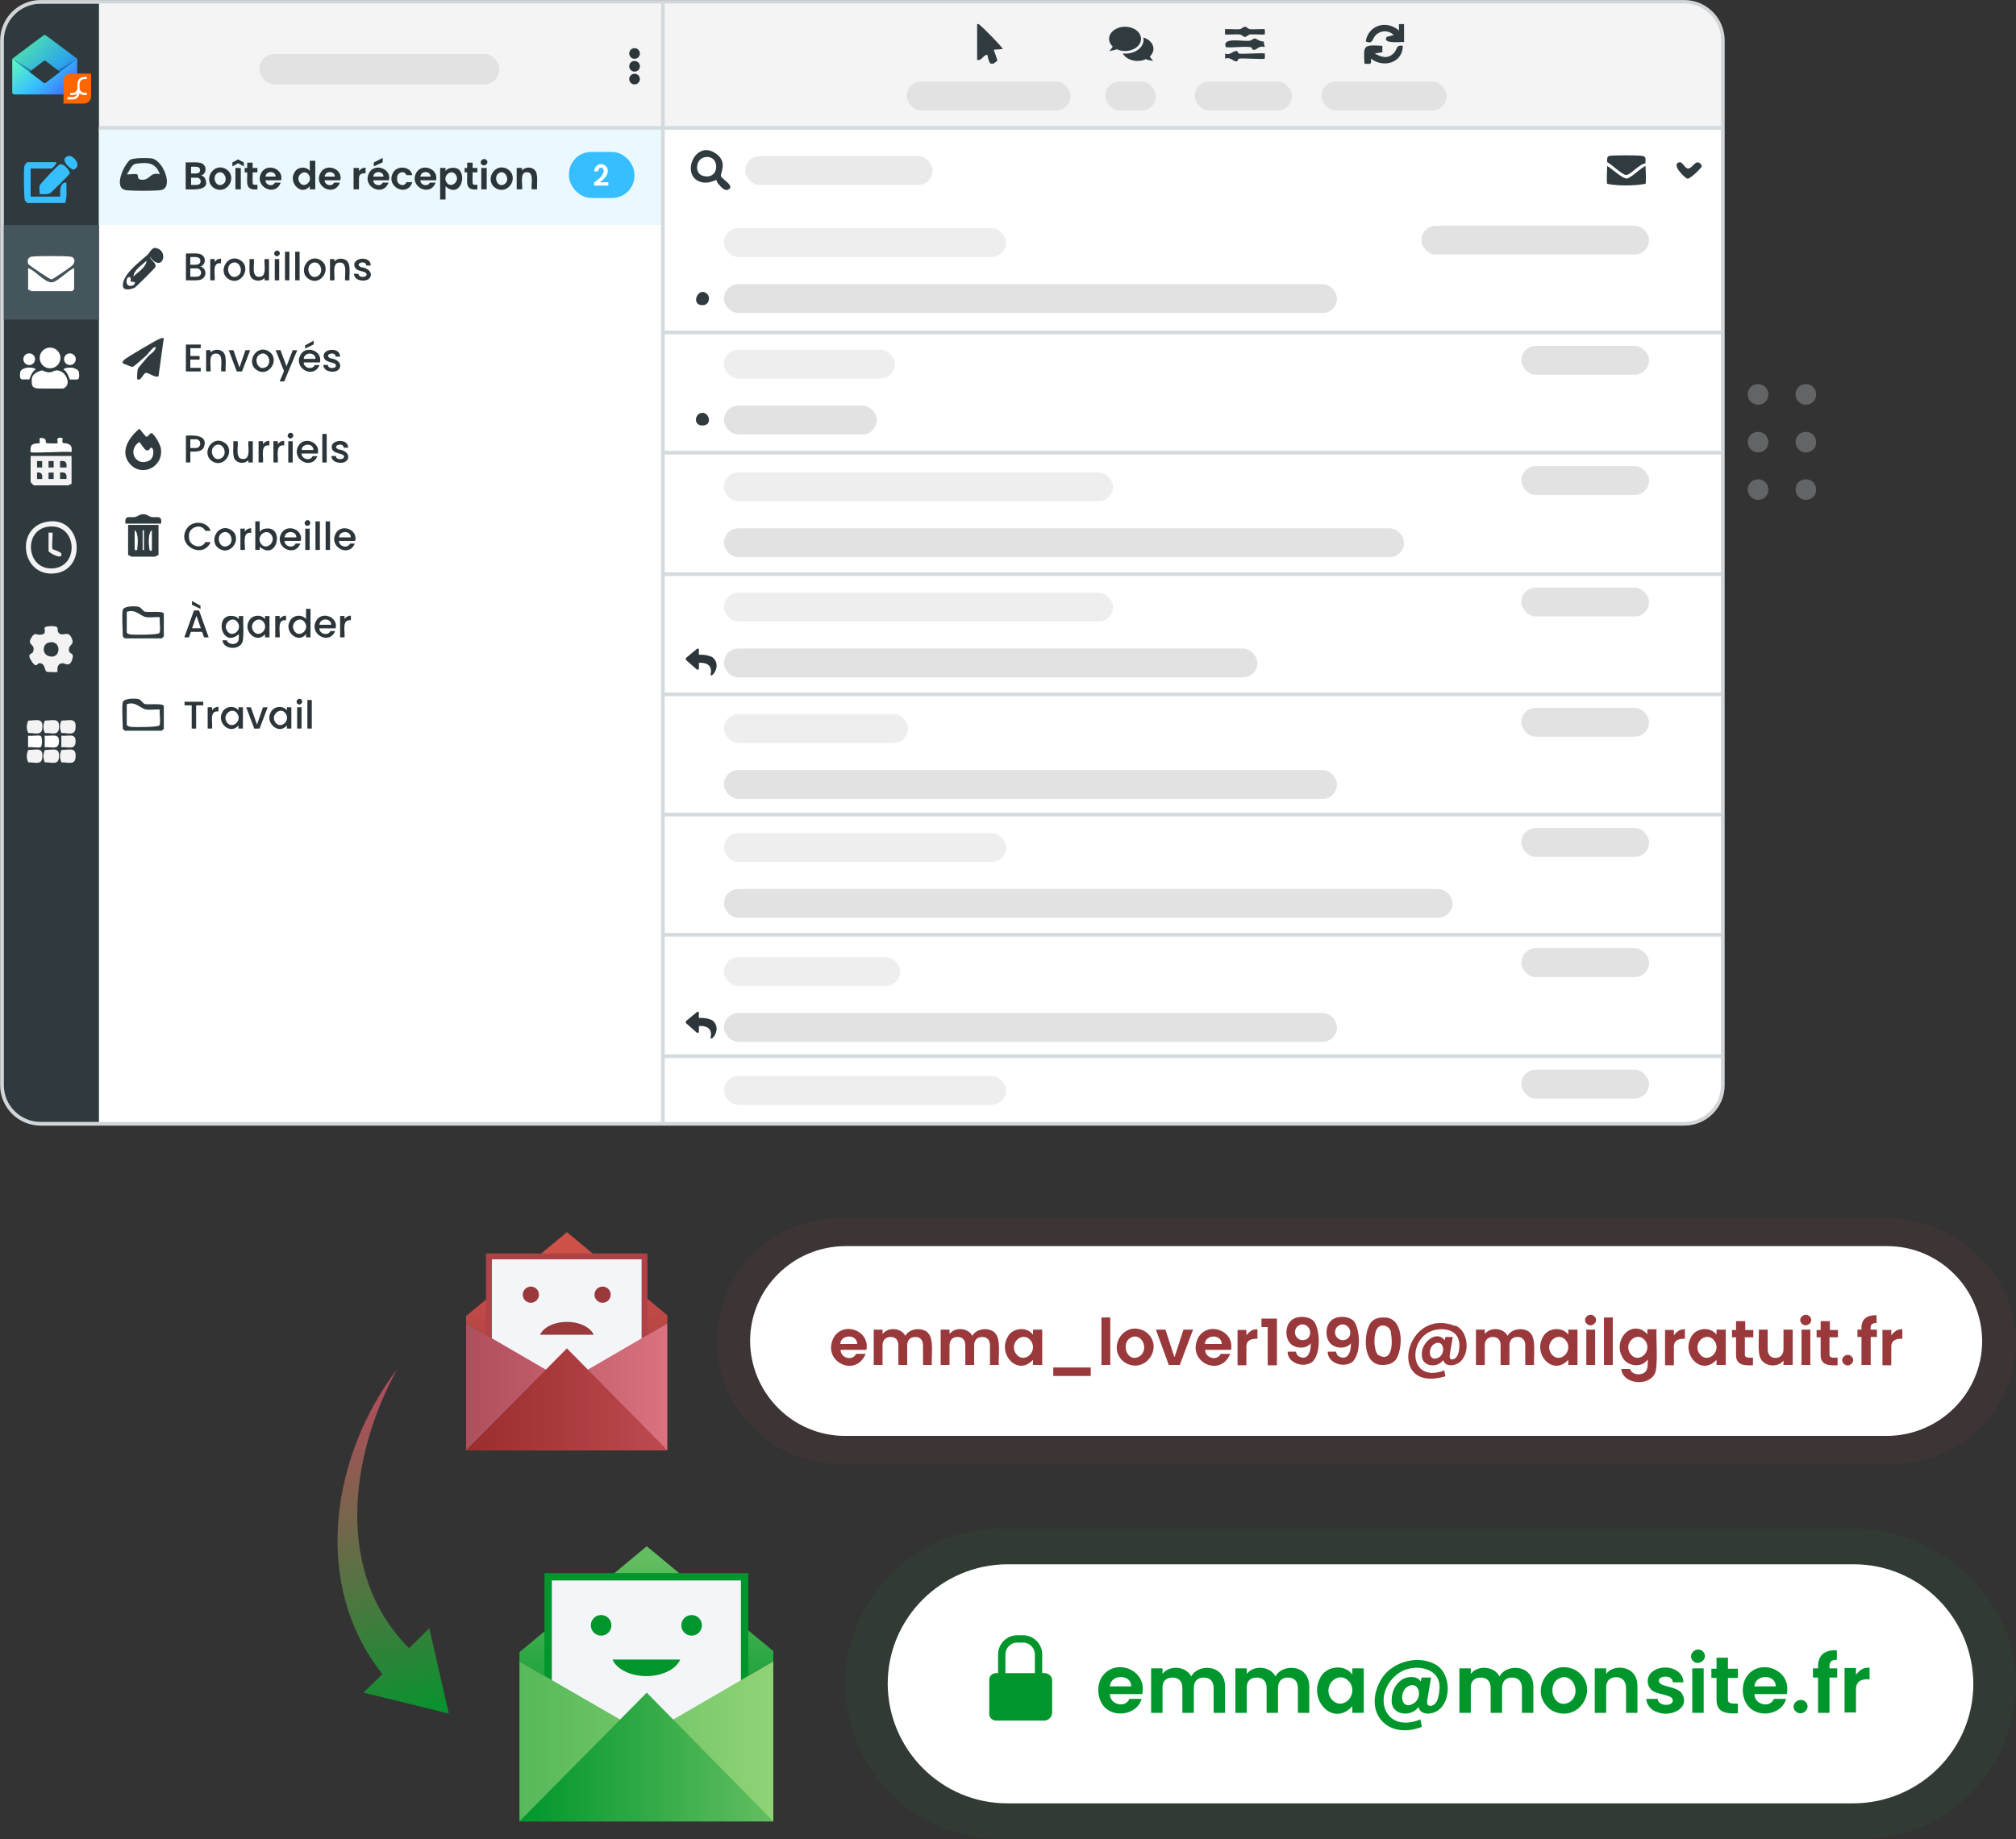 <?xml version="1.0" encoding="UTF-8"?>
<svg xmlns="http://www.w3.org/2000/svg" xmlns:xlink="http://www.w3.org/1999/xlink" id="Calque_1" width="548" height="500" version="1.1" viewBox="0 0 548 500">
  <rect x="0" y="0" width="548" height="500" fill="#333333" stroke="none"/>
  <defs>
    <style>
      .st0 {
        fill: #25823d;
      }

      .st0, .st1 {
        opacity: .1;
      }

      .st0, .st1, .st2, .st3, .st4 {
        isolation: isolate;
      }

      .st5 {
        fill: #9a393c;
      }

      .st1 {
        fill: #9b4646;
      }

      .st6 {
        fill: #e3e2e3;
      }

      .st7 {
        opacity: .8;
      }

      .st7, .st8 {
        fill: #eaeaea;
      }

      .st9 {
        fill: #d3d6d9;
      }

      .st10 {
        fill: url(#Dégradé_sans_nom_9);
      }

      .st11 {
        fill: url(#Dégradé_sans_nom_6);
      }

      .st12 {
        fill: url(#Dégradé_sans_nom_4);
      }

      .st13 {
        fill: url(#Dégradé_sans_nom_5);
      }

      .st14 {
        fill: url(#Dégradé_sans_nom_2);
      }

      .st15 {
        fill: url(#Dégradé_sans_nom_3);
      }

      .st16 {
        fill: #e2e2e2;
      }

      .st17 {
        fill: #f4f4f4;
      }

      .st18 {
        fill: #00962c;
      }

      .st19 {
        fill: #fff;
      }

      .st20 {
        fill: #f60;
      }

      .st21 {
        stroke: #af4147;
        stroke-width: 1.6px;
      }

      .st21, .st22 {
        fill: #f4f5f8;
      }

      .st21, .st22, .st23, .st24 {
        stroke-miterlimit: 10;
      }

      .st25 {
        fill: url(#Dégradé_sans_nom);
      }

      .st26 {
        fill: #2c363a;
      }

      .st27 {
        fill: #ebf9ff;
      }

      .st28 {
        fill: #37beff;
      }

      .st22, .st24 {
        stroke: #00962c;
        stroke-width: 2px;
      }

      .st29 {
        opacity: .3;
      }

      .st30 {
        fill: #fefefe;
      }

      .st31 {
        fill: #303b40;
      }

      .st32 {
        fill: url(#Dégradé_sans_nom_12);
      }

      .st33 {
        fill: #45555c;
      }

      .st34 {
        fill: #f3f3f3;
      }

      .st3 {
        opacity: .6;
      }

      .st3, .st4 {
        fill: #005493;
      }

      .st4 {
        opacity: .2;
      }

      .st23 {
        stroke: #d4dbde;
      }

      .st23, .st24 {
        fill: none;
      }

      .st35 {
        fill: #2f3a3f;
      }
    </style>
    <linearGradient id="Dégradé_sans_nom_9" data-name="Dégradé sans nom 9" x1="6.16" y1="1733.87" x2="18.61" y2="1746.72" gradientTransform="translate(0 -1719.4)" gradientUnits="userSpaceOnUse">
      <stop offset="0" stop-color="#59f7c4"></stop>
      <stop offset=".5" stop-color="#37beff"></stop>
      <stop offset="1" stop-color="#4758fd"></stop>
    </linearGradient>
    <linearGradient id="Dégradé_sans_nom" data-name="Dégradé sans nom" x1="175.7" y1="-1028.7" x2="175.7" y2="-979.4" gradientTransform="translate(0 -556) scale(1 -1)" gradientUnits="userSpaceOnUse">
      <stop offset="0" stop-color="#00962c"></stop>
      <stop offset="1" stop-color="#63be61"></stop>
    </linearGradient>
    <linearGradient id="Dégradé_sans_nom_2" data-name="Dégradé sans nom 2" x1="141.2" y1="-1029.45" x2="210.2" y2="-1029.45" gradientTransform="translate(0 -556) scale(1 -1)" gradientUnits="userSpaceOnUse">
      <stop offset="0" stop-color="#56b95a"></stop>
      <stop offset="1" stop-color="#90d377"></stop>
    </linearGradient>
    <linearGradient id="Dégradé_sans_nom_3" data-name="Dégradé sans nom 3" x1="141.2" y1="-1033.7" x2="210.2" y2="-1033.7" gradientTransform="translate(0 -556) scale(1 -1)" gradientUnits="userSpaceOnUse">
      <stop offset="0" stop-color="#00962c"></stop>
      <stop offset="1" stop-color="#63be61"></stop>
    </linearGradient>
    <linearGradient id="Dégradé_sans_nom_4" data-name="Dégradé sans nom 4" x1="154.05" y1="-932.4" x2="154.05" y2="-893.4" gradientTransform="translate(0 -556) scale(1 -1)" gradientUnits="userSpaceOnUse">
      <stop offset="0" stop-color="#ac3f44"></stop>
      <stop offset="1" stop-color="#cf5247"></stop>
    </linearGradient>
    <linearGradient id="Dégradé_sans_nom_5" data-name="Dégradé sans nom 5" x1="126.7" y1="-933.05" x2="181.4" y2="-933.05" gradientTransform="translate(0 -556) scale(1 -1)" gradientUnits="userSpaceOnUse">
      <stop offset="0" stop-color="#b04e5b"></stop>
      <stop offset="1" stop-color="#da727f"></stop>
    </linearGradient>
    <linearGradient id="Dégradé_sans_nom_6" data-name="Dégradé sans nom 6" x1="126.7" y1="-936.45" x2="181.4" y2="-936.45" gradientTransform="translate(0 -556) scale(1 -1)" gradientUnits="userSpaceOnUse">
      <stop offset="0" stop-color="#992d2d"></stop>
      <stop offset="1" stop-color="#bd4a4f"></stop>
    </linearGradient>
    <linearGradient id="Dégradé_sans_nom_12" data-name="Dégradé sans nom 12" x1="93.61" y1="382.2" x2="118.89" y2="469.99" gradientUnits="userSpaceOnUse">
      <stop offset="0" stop-color="#b04e5b"></stop>
      <stop offset="1" stop-color="#00962c"></stop>
    </linearGradient>
  </defs>
  <g>
    <g>
      <rect class="st19" x=".54" y=".51" width="467.77" height="305.03" rx="10.5" ry="10.5"></rect>
      <path class="st9" d="M457.8,1.01c5.52,0,10,4.48,10,10v284.03c0,5.52-4.48,10-10,10H11.04c-5.52,0-10-4.48-10-10V11.01C1.04,5.49,5.51,1.01,11.04,1.01h446.77M457.8.01H11.04C4.97.01.04,4.95.04,11.01v284.03c0,6.07,4.93,11,11,11h446.77c6.07,0,11-4.93,11-11V11.01c0-6.07-4.93-11-11-11h0Z"></path>
    </g>
    <path class="st17" d="M11.04,1.01h446.77c5.52,0,10,4.48,10,10v23.75H1.04V11.01C1.04,5.5,5.52,1.01,11.04,1.01Z"></path>
    <path class="st35" d="M11.04,1.01h15.86v304.03h-15.86c-5.52,0-10-4.48-10-10V11.01C1.04,5.5,5.52,1.01,11.04,1.01Z"></path>
    <rect class="st33" x="1.04" y="61.16" width="25.86" height="25.73"></rect>
    <rect class="st27" x="26.89" y="34.92" width="153.16" height="26.25"></rect>
    <g>
      <path class="st10" d="M20.76,15.82l-8.29-6.19c-.19-.14-.45-.14-.64,0L3.55,15.81c-.14.11-.22.26-.22.44v8.88c0,.3.25.54.54.54h16.59c.3,0,.54-.25.54-.54v-8.88c0-.17-.08-.34-.22-.44l-.03.02Z"></path>
      <path class="st4" d="M20.76,15.82l-8.29-6.17c-.19-.14-.45-.14-.65,0L3.54,15.82c-.06.05-.12.12-.16.2l8.5,4.97c.17.09.37.09.54,0l8.5-4.97c-.03-.08-.09-.14-.16-.2h-.02Z"></path>
      <path class="st3" d="M11.87,21L3.31,15.99l8.52,6.45c.19.14.45.14.65,0l8.52-6.45-8.57,5.01c-.17.09-.37.09-.54,0h-.02Z"></path>
      <path class="st35" d="M11.81,16.63l-3.82,2.91,3.82,2.91c.2.16.48.16.68,0l3.82-2.91-3.82-2.91c-.2-.16-.48-.16-.68,0Z"></path>
      <path class="st20" d="M19.24,20c-1.09,0-1.97.89-1.97,1.97v6.19h5.53c1.09,0,1.97-.89,1.97-1.97v-6.19s-5.53,0-5.53,0Z"></path>
      <path class="st19" d="M21.63,22.85s.05-1.34,1.32-1.34h.64v-.59h-.64c-1.91,0-1.91,1.91-1.91,1.91v1.09s-.05,1.34-1.32,1.34h-.64v.59h.64c.54,0,.95-.16,1.23-.39-.11.37-.39.93-1.23.93h-1.37v.64h1.37c1.52,0,1.83-1.21,1.9-1.71.54.53,1.34.53,1.34.53h.64v-.64h-.64s-1.32,0-1.32-1.27v-1.09h0Z"></path>
    </g>
    <line class="st23" x1="26.89" y1="34.76" x2="467.8" y2="34.76"></line>
    <line class="st23" x1="180.19" y1=".68" x2="180.19" y2="305.69"></line>
    <path class="st31" d="M194.76,48.95c-.15-.11-1.86.94-3.62.67-6.63-1.03-2.38-12.2,3.6-7.77,3.17,2.35.92,5.35,1.24,6.07.39.88,3.95,2.7,1.91,3.65-.99.46-2.13-.98-2.78-1.76-.27-.32-.31-.83-.35-.86ZM191.54,42.75c-2.47.51-2.76,4.29-.62,5,4.83,1.59,5.01-5.9.62-5Z"></path>
    <path class="st31" d="M447.3,44.43c-1.67.02-4.08,3.24-5.36,3.14-1-.08-3.93-2.93-5.07-3.49.05-.6-.21-1.43.57-1.69.65-.22,7.63-.19,8.65-.06,1.61.2,1.11.8,1.2,2.1Z"></path>
    <path class="st31" d="M447.3,45.13c.03,1,.21,4.2,0,4.86-3.28.54-7.16.6-10.42,0-.22-.91-.04-3.71,0-4.86,1.15.63,4.19,3.51,5.33,3.4s3.81-2.93,5.09-3.4Z"></path>
    <path class="st31" d="M456.56,44.11c.71-.12,1.43,1.5,2.11,1.68,1.04.27,1.72-1.56,2.77-1.65.48-.04,1.21.64,1.13,1.12-.07.39-3.2,3.5-3.9,3.31-.8-.21-4.59-4.03-2.11-4.46Z"></path>
    <path class="st31" d="M192.25,79.95c.91.91.46,2.96-1.15,3.02-3.7.14-1.22-5.39,1.15-3.02Z"></path>
    <path class="st31" d="M190.82,112.24c1.87-.17,2.8,3.05.62,3.4-3.07.5-2.76-3.21-.62-3.4Z"></path>
    <path class="st31" d="M43.09,142.72v8.27c-.35-.12-.78.36-.9.36h-6.47c-.12,0-.55-.48-.9-.36v-8.27h8.27ZM36.61,144.16v5.39c.84.05.64.12.72-.53.14-1.13.37-4.19-.72-4.86ZM39.13,149.55v-5.39h-.36v5.39h.36ZM41.29,149.55v-5.39c-1.09.67-.86,3.73-.72,4.86.07.53.28,1.12.72.53Z"></path>
    <path class="st31" d="M37.87,116.57l1.81,2.15c.69.17,1.01-1.17,1.61-.91.81.35,2.28,3.12,2.43,4.05.83,5.18-5.31,8.03-8.49,4.17-2.76-3.34-.08-7.17,2.64-9.47ZM37.87,120.16c-3.35,2.22-1.03,6.79,2.61,5.12,1.63-.75,1.44-3.95.44-3.51-1.19,1.89-2.04-.53-3.06-1.61Z"></path>
    <path class="st31" d="M39.85,96.59c-.56.52-3.44,3.1-3.83,3.18-.14.03-2.56-.91-2.64-1.02-.22-.3.13-.66.35-.91.44-.51,8.47-5.21,9.46-5.64.45-.19.82-.38,1.33-.28l-1.44,10.42c-1.08.38-2.63-1.04-3.42-.96-.73.08-1.47,2.51-2.33,1.68-.13-.12-.03-2.39.18-2.87.09-.19,2.29-2.78,2.69-3.24.62-.73,1.91-1.27,2.16-2.51-.56-.51-2.18,1.84-2.52,2.15Z"></path>
    <path class="st31" d="M40.08,69.3c.55-.5,1.16-2.13,2.31-1.87,3.76.83,1.64,6.95-1.65,2.36.13.96,2,1.78,1.46,2.86-.18.35-5.24,5.41-5.6,5.57-1.11.49-3.21.98-3.21-.65.02-3.06,4.48-6.28,6.69-8.27ZM36.26,75.18c1.22-1.18,3.47-2.51,3.59-4.31-1.22,1.18-3.47,2.51-3.59,4.31ZM35.53,75.55c-1.03-1.04-1.71,1.72-.49,2.12.52.17,1.34.01,1.58-.52.37-.81-.8-.37-1.02-.59s.02-.92-.07-1.01Z"></path>
    <path class="st31" d="M33.38,165.83c.31-1.11,3.21-1.07,4.13-.89.98.19,1.18,1.15,1.88,1.36.91.27,5.14-.34,5.14.61v6.11s-.5.54-.54.54h-10.07s-.54-.5-.54-.54c0-1.6-.32-6.05,0-7.19ZM34.46,166.37v5.57c0,.25.6.48.9.54.96.18,7.62.11,7.93-.34.49-.7-.02-3.33.16-4.34-1.2-.1-2.58.17-3.76-.02-1.55-.25-2.8-2.31-5.23-1.42Z"></path>
    <path class="st31" d="M43.81,142.36h-9.71c-.3-2.55,1.25-1.49,2.68-1.81.77-.17,1.1-.75,2.17-.75s1.4.57,2.17.75c1.42.32,2.98-.73,2.68,1.81Z"></path>
    <path class="st31" d="M35.28,43.52c.78-.65,4.7-.6,5.84-.47,3.27.39,6.25,8.16,2.53,8.65-1.78.23-7.6.24-9.38,0-3.57-.47-.64-6.81,1.02-8.18ZM43.45,47.37c-1.14-3.17-3.21-3.27-6.31-2.89-1.51.18-1.76,1.83-2.67,2.89.68.15,2.39-.23,2.83.05.37.24-.1,1.28.94,1.42,2.7.36,2.32-2.21,5.22-1.47Z"></path>
    <path class="st31" d="M265.61,6.57c.61-.15.69.25,1.04.52.75.57,5.9,5.77,5.91,6.25l-2.43.18,1.01,2.91c-2.02,1.97-2.29.53-2.75-1.53-1.21.01-1.43,1.7-2.78,1.39V6.57Z"></path>
    <path class="st31" d="M375.76,12.47v1.74s-2.08.34-2.08.34c1.86,1,3.54,1.59,5.23-.15.92-.95.55-2.32,2.41-1.93-.02,4.61-5.22,6.12-8.68,3.47.21,1.78-.14,1.42-1.74,1.39-.31-5.14-.27-5.18,4.87-4.87Z"></path>
    <path class="st31" d="M381.66,11.43c-.92-.07-6.1.58-4.7-1.4l1.92-.51c-1.37-1.26-3.22-1.37-4.7-.18-1.27,1.03-.83,2.88-2.95,1.91.77-4.47,5.67-5.89,9.04-2.95v-1.74c.25.05,1.39-.07,1.39,0v4.86Z"></path>
    <path class="st31" d="M343.79,12.82c-1.55-.59-2.12.79-2.96.73-.68-.05-.33-.67-1.01-.75-2-.25-4.53.23-6.6.03-1.17-2.79,4.4-1.56,6.25-1.72.73-.06,1.28-.71,1.65-.65.44.07,1.5.94,2.35.79l.33,1.58Z"></path>
    <path class="st31" d="M343.79,7.96c.05.05.05,1.34,0,1.39-.14.14-3.24-.08-3.98.01-.53.07-.95.68-1.41.68s-.87-.61-1.41-.68c-.74-.09-3.84.13-3.98-.01-.05-.05-.05-1.34,0-1.39.14-.14,3.24.08,3.98-.01.53-.07.95-.68,1.41-.68s.87.61,1.41.68c.74.09,3.84-.13,3.98.01Z"></path>
    <path class="st31" d="M336.4,13.98c.1.05-.04.53.59.61,1.06.13,6.57-.27,6.8-.03.05.05.05,1.34,0,1.39-.23.25-5.74-.16-6.8-.03-.65.08-.46.64-.72.72-1.03.29-1.66-1.31-3.25-.69v-1.39c1.63.64,2.27-1.13,3.39-.58Z"></path>
    <path class="st34" d="M15.56,170.59c.2.3-.05.97.41,1.49,1.13,1.28,2.68-1.17,3.69,1.9.43,1.31-.94,1.36-.94,2.61,0,1.47,1.42.7,1.01,2.35-.69,2.8-2.06,1.29-2.82,1.38-1.78.21-1.18,2.25-1.28,2.36s-2.61.06-2.91-.05c-.72-.26-.29-2.13-1.85-2.33-.8-.1-.87,1.51-2.13-.29-1.74-2.49-.01-2.04.24-2.76.83-2.39-1.84-1.61-.43-3.92.95-1.56,1.28-.68,2.37-.76,2.1-.15.87-1.51,1.28-2.02.25-.32,2.98-.55,3.37.04ZM13.09,174.75c-1.52.47-1.71,3.01.09,3.61,3.6,1.2,3.67-4.77-.09-3.61Z"></path>
    <path class="st34" d="M19.45,123.97v7.64c-.34-.11-.75.35-.87.35h-9.38c-.06,0-.87-.81-.87-.87v-7.12h11.12ZM11.46,125.36h-1.39v1.74h1.39v-1.74ZM14.59,125.36h-1.39v1.74h1.39v-1.74ZM18.06,127.1c.18-1.45-.27-1.92-1.74-1.74v1.74s1.74,0,1.74,0ZM11.46,130.22c.13-1.14-.07-1.94-1.39-1.73v1.74s1.39,0,1.39,0ZM14.59,128.49h-1.39v1.74h1.39v-1.74ZM18.06,130.22c.18-1.45-.27-1.92-1.74-1.74v1.74s1.74,0,1.74,0Z"></path>
    <path class="st34" d="M13.47,141.76c9.2-.92,10.24,14.04.59,14.19-8.57.14-9.9-13.27-.59-14.19ZM13.47,143.15c-7.15.56-6.51,11.54.58,11.4,7.54-.14,7.09-12-.58-11.4Z"></path>
    <path class="st28" d="M15.28,44.08c.34.32-1.1,1.74-1.22,1.74h-5.73v7.64h7.99c.23,0-.61-3.98,1.74-3.82-.06,1.86.24,3.77-.35,5.56H7.46c-.06,0-.61-.54-.69-.7-.28-.61-.35-8.24-.17-9.19.07-.38.6-1.22.86-1.22h7.82Z"></path>
    <path class="st30" d="M20.15,72.91v5.73s-.48.52-.52.52h-11.12c-.11,0-.53-.46-.87-.35v-5.9c2,.6,4.36,3.87,6.43,3.85,1.49-.02,4.45-3.29,6.07-3.85Z"></path>
    <path class="st30" d="M7.72,71.8c-.4-.7-.16-1.84.79-2.01,1.23-.23,9.55-.23,10.77,0,1.11.21,1.2,1.42.51,2.25-.34.41-5.41,3.89-5.78,3.93-.43.04-6.11-3.84-6.3-4.17Z"></path>
    <path class="st28" d="M10.76,52.77c.06-.72-.12-1.56,0-2.25.1-.54,4.66-5.27,5.37-5.76,1.03-.7,3.13,1.84,2.81,2.45-.17.34-5.06,5.22-5.41,5.38-.86.39-1.88.12-2.77.18Z"></path>
    <path class="st30" d="M8.33,122.93c-.11-.11-.02-1.41.17-1.74.45-.77,2.16-.61,2.25-.7.32-.33-.66-1.69.89-1.39,1.12.21.67,1.13.9,1.35.11.11,2.98.17,3.08.05.32-.34-.85-1.86,1.39-1.4-.24,1.97.22,1.13,1.4,1.55s1.11,1.09,1.04,2.27c-1.41-.3-10.73.4-11.12,0Z"></path>
    <path class="st34" d="M7.69,199.3c-.54-1.1-.54-2.27,0-3.38,2.35-.03,4.17-.86,3.79,2.22-.24,1.97-2.21,1.07-3.79,1.15Z"></path>
    <path class="st34" d="M7.69,207.28c-.54-1.1-.54-2.27,0-3.38,2.35-.03,4.17-.86,3.79,2.22-.24,1.97-2.21,1.07-3.79,1.15Z"></path>
    <path class="st34" d="M16.72,199.3c-.54-1.1-.54-2.27,0-3.38,2.35-.03,4.17-.86,3.79,2.22-.24,1.97-2.21,1.07-3.79,1.15Z"></path>
    <path class="st34" d="M12.21,199.3c-.54-1.1-.54-2.27,0-3.38,2.35-.03,4.17-.86,3.79,2.22-.24,1.97-2.21,1.07-3.79,1.15Z"></path>
    <path class="st34" d="M12.21,207.28c-.54-1.1-.54-2.27,0-3.38,2.35-.03,4.17-.86,3.79,2.22-.24,1.97-2.21,1.07-3.79,1.15Z"></path>
    <path class="st34" d="M16.72,207.28c-.54-1.1-.54-2.27,0-3.38,2.35-.03,4.17-.86,3.79,2.22-.24,1.97-2.21,1.07-3.79,1.15Z"></path>
    <path class="st30" d="M12.15,203.17v-3.13c2,.17,4.16-.89,3.85,1.92-.23,2.03-2.27.98-3.85,1.21Z"></path>
    <path class="st34" d="M16.67,203.17v-3.13c2,.17,4.16-.89,3.85,1.92-.23,2.03-2.27.98-3.85,1.21Z"></path>
    <path class="st30" d="M11.06,200.09c.48.3.48,2.72,0,3.03s-2.65-.11-3.43.05v-3.13c.77.16,2.94-.25,3.43.05Z"></path>
    <g>
      <circle class="st19" cx="13.61" cy="97.32" r="2.82"></circle>
      <path class="st19" d="M15.37,100.7c-1.23.04-1.27,1.19-3.91,0,0,0-2.72.5-2.82,2.39-.09,1.89.1,2.51,2.12,2.54,2.02.04,6.45,0,6.45,0,0,0,1.51-.57,1.13-2.27s-1.73-2.7-2.97-2.66Z"></path>
      <path class="st19" d="M9.71,100.43s-.16-.41-1.37-.48c-1.21-.06-1.29.09-1.29.09,0,0-1.42.26-1.54,1.11-.12.85-.23,2.02.58,2.01.81,0,1.89,0,1.89,0,0,0,.62-2.13,1.74-2.74Z"></path>
      <circle class="st19" cx="7.94" cy="97.66" r="1.59"></circle>
      <path class="st19" d="M21.44,101.17c-.12-.85-1.54-1.11-1.54-1.11,0,0-.08-.16-1.29-.09-1.21.06-1.37.48-1.37.48,1.12.62,1.74,2.74,1.74,2.74,0,0,1.08,0,1.89,0,.81,0,.69-1.16.58-2.01Z"></path>
      <circle class="st19" cx="19.01" cy="97.66" r="1.59" transform="translate(-21.93 6.98) rotate(-13.28)"></circle>
    </g>
    <path class="st28" d="M18.65,42.39c1.23-.32,3.94,2.84,1.27,3.76-1.45-.58-3.81-3.1-1.27-3.76Z"></path>
    <path class="st34" d="M13.2,144.81h1.04c.24.23-.29,3.89.06,4.46.13.21,2.24.69,2.37,1.27.45,1.92-3.47-.34-3.47-.7v-5.04Z"></path>
    <g>
      <path class="st26" d="M55.65,48.34c1.85,3.62-3.05,3.18-5.18,3.14v-7.33c.91.06,3.52-.18,4.31.24,1.52.57,1.43,2.93-.15,3.33.41.08.75.28,1.02.62ZM51.94,47.17c.78-.06,2.48.32,2.44-.91.04-1.24-1.65-.87-2.44-.92v1.84ZM54.26,50.03c.7-.65.12-1.83-.87-1.72,0,0-1.45,0-1.45,0v1.97c.54-.05,1.91.16,2.32-.25Z"></path>
      <path class="st26" d="M58.3,51.2c-3.32-2.03-.4-7.18,3.08-5.26,3.39,2.02.4,7.18-3.08,5.26ZM60.56,50.1c1.89-1.12.03-4.53-1.78-2.8-1.12,1.2.04,3.8,1.78,2.8Z"></path>
      <path class="st26" d="M64.73,44.37l-1.56.88v-1.07l1.56-.85,1.55.85v1.07l-1.55-.88ZM65.46,45.66v5.82h-1.47v-5.82h1.47Z"></path>
      <path class="st26" d="M68.68,46.87c.06.32-.15,3.06.14,3.24.18.2.89.11,1.16.13v1.24c-3.59.42-2.67-2.2-2.78-4.61h-.69v-1.21h.69v-1.44h1.48v1.44h1.3v1.21h-1.3Z"></path>
      <path class="st26" d="M76.41,49.01h-4.25c-.01,1.37,1.99,1.87,2.56.64h1.59c-1.52,4.05-7.33,1.07-5.27-2.67,1.5-2.77,6.14-1.15,5.38,2.03ZM74.93,48.02c-.01-1.65-2.67-1.64-2.76,0h2.76Z"></path>
      <path class="st26" d="M79.99,46.98c.73-1.61,3.15-1.92,4.22-.51v-2.76h1.49v7.77h-1.49v-.86c-2.3,2.8-5.8-.9-4.22-3.63ZM84.01,47.65c-1.14-1.94-3.72.05-2.65,1.82,1.14,1.99,3.71-.05,2.65-1.82Z"></path>
      <path class="st26" d="M92.5,49.01h-4.25c-.01,1.37,1.99,1.87,2.56.64h1.59c-1.52,4.05-7.33,1.07-5.27-2.67,1.5-2.77,6.14-1.15,5.38,2.03ZM91.02,48.02c-.01-1.65-2.67-1.64-2.76,0h2.76Z"></path>
      <path class="st26" d="M98.33,45.84c.3-.17.65-.26,1.04-.26v1.54c-1.06-.07-1.84.23-1.79,1.46,0,0,0,2.9,0,2.9h-1.47v-5.82h1.47v.9c.19-.31.44-.55.74-.72Z"></path>
      <path class="st26" d="M105.72,49.01h-4.25c-.01,1.37,1.99,1.87,2.56.64h1.59c-1.52,4.05-7.33,1.07-5.27-2.67,1.5-2.77,6.14-1.15,5.38,2.03ZM104.24,48.02c-.01-1.65-2.67-1.64-2.76,0h2.76ZM104.02,44.13l-2.42,1.1v-1.05l2.42-1.25v1.2Z"></path>
      <path class="st26" d="M106.83,46.99c1.08-2.14,4.8-1.82,5.25.64h-1.59c-.61-1.56-2.78-.67-2.53.94-.25,1.6,1.94,2.49,2.53.95h1.59c-1.34,4.24-7.34,1.27-5.25-2.53Z"></path>
      <path class="st26" d="M118.52,49.01h-4.25c-.01,1.37,1.99,1.87,2.56.64h1.59c-1.52,4.05-7.33,1.07-5.27-2.67,1.5-2.77,6.14-1.15,5.38,2.03ZM117.04,48.02c-.01-1.65-2.67-1.64-2.76,0h2.76Z"></path>
      <path class="st26" d="M121.89,45.84c5.98-1.95,4.1,9.04-.78,4.81v3.6h-1.47v-8.59h1.47v.84c.19-.27.45-.49.78-.67ZM123.97,47.64c-1.15-1.94-3.71.1-2.65,1.84,1.15,1.97,3.71-.09,2.65-1.84Z"></path>
      <path class="st26" d="M128.47,46.87c.06.32-.15,3.06.14,3.24.18.2.89.11,1.16.13v1.24c-3.59.42-2.67-2.2-2.78-4.61h-.69v-1.21h.69v-1.44h1.48v1.44h1.3v1.21h-1.3Z"></path>
      <path class="st26" d="M130.93,44.72c-.85-.82.5-2.02,1.29-1.23.85.82-.5,2.02-1.29,1.23ZM132.3,45.66v5.82h-1.47v-5.82h1.47Z"></path>
      <path class="st26" d="M134.82,51.2c-3.32-2.03-.4-7.18,3.08-5.26,3.39,2.02.4,7.18-3.08,5.26ZM137.08,50.1c1.89-1.12.03-4.53-1.78-2.8-1.12,1.2.04,3.8,1.78,2.8Z"></path>
      <path class="st26" d="M145.35,46.23c1.04.87.52,4.03.64,5.24h-1.47c-.22-1.16.76-4.75-1.29-4.65-2.08-.11-1.1,3.49-1.31,4.65h-1.47v-5.82h1.47v.72c.77-1.04,2.6-1.06,3.43-.15Z"></path>
    </g>
    <g>
      <path class="st26" d="M55.44,73.08c.77.93.41,2.4-.71,2.87-.77.45-3.3.2-4.19.26v-7.3c.89.06,3.3-.18,4.06.25,1.5.6,1.4,2.87-.16,3.3.39.07.72.28,1,.62ZM51.73,71.98c.89-.06,2.77.34,2.73-1.04.04-1.38-1.84-1-2.73-1.05v2.09ZM54.31,74.94c.81-.74.12-2.11-1-1.98,0,0-1.58,0-1.58,0v2.28c.62-.05,2.11.18,2.57-.29Z"></path>
      <path class="st26" d="M59.05,70.58c.29-.16.64-.25,1.03-.25v1.24c-2.59-.34-1.52,3.12-1.73,4.64h-1.2v-5.79h1.2v.84c.17-.29.41-.52.7-.69Z"></path>
      <path class="st26" d="M62.21,75.93c-3.28-1.94-.35-7.19,3.03-5.23,3.34,1.91.33,7.2-3.03,5.23ZM64.56,75.05c1.95-1.09.49-4.68-1.69-3.45-1.86,1.12-.48,4.68,1.69,3.45Z"></path>
      <path class="st26" d="M73.12,70.43v5.79h-1.2v-.68c-.94,1.16-3.09.98-3.79-.36-.55-.8-.23-3.8-.31-4.75h1.19c.21,1.28-.78,4.94,1.45,4.83,2.23.11,1.26-3.55,1.46-4.83h1.2Z"></path>
      <path class="st26" d="M74.76,69.44c-.71-.69.38-1.81,1.08-1.09.71.69-.39,1.81-1.08,1.09ZM75.89,70.43v5.79h-1.2v-5.79h1.2Z"></path>
      <path class="st26" d="M78.67,68.44v7.77h-1.2v-7.77h1.2Z"></path>
      <path class="st26" d="M81.44,68.44v7.77h-1.2v-7.77h1.2Z"></path>
      <path class="st26" d="M84.04,75.93c-3.28-1.94-.35-7.19,3.03-5.23,3.34,1.91.33,7.2-3.03,5.23ZM86.39,75.05c1.95-1.09.49-4.68-1.69-3.45-1.86,1.12-.48,4.68,1.69,3.45Z"></path>
      <path class="st26" d="M93.85,70.62c1.77.79.99,4.1,1.15,5.6h-1.19c-.21-1.28.78-4.95-1.45-4.84-2.24-.11-1.26,3.56-1.46,4.84h-1.2v-5.79h1.2v.66c.67-.83,2.05-.96,2.95-.47Z"></path>
      <path class="st26" d="M97.4,76.06c-.68-.3-1.17-.89-1.19-1.62h1.24c0,1.42,3.2.88,1.91-.32-.76-.4-2.17-.47-2.75-1.21-1.69-2.8,4.2-3.7,4.16-.72h-1.2c-.09-1.65-3.4-.55-1.48.44,4.27.52,3.12,4.69-.69,3.43Z"></path>
    </g>
    <g>
      <path class="st26" d="M51.73,94.65v2.14h2.52v.98h-2.52v2.24h2.83v.98h-4.03v-7.31h4.03v.98h-2.83Z"></path>
      <path class="st26" d="M60.18,95.38c1.77.79.99,4.1,1.15,5.6h-1.19c-.21-1.28.78-4.95-1.45-4.84-2.24-.11-1.26,3.56-1.46,4.84h-1.2v-5.79h1.2v.66c.67-.83,2.05-.96,2.95-.47Z"></path>
      <path class="st26" d="M65.09,99.91l1.64-4.71h1.27l-2.21,5.79h-1.43l-2.19-5.79h1.28l1.64,4.71Z"></path>
      <path class="st26" d="M69.93,100.7c-3.28-1.94-.35-7.19,3.03-5.23,3.34,1.91.33,7.2-3.03,5.23ZM72.28,99.81c1.95-1.09.49-4.68-1.69-3.45-1.86,1.12-.48,4.68,1.69,3.45Z"></path>
      <path class="st26" d="M80.81,95.19l-3.55,8.51h-1.24l1.18-2.81-2.28-5.69h1.33l1.63,4.41,1.69-4.41h1.24Z"></path>
      <path class="st26" d="M86.97,98.53h-4.42c0,1.57,2.37,2.14,3.01.72h1.29c-1.59,3.92-7.19.88-5.18-2.75,1.49-2.77,6.07-1.13,5.3,2.02ZM85.76,97.57c0-1.93-3.11-1.91-3.2,0h3.2ZM85.25,93.64l-2.32,1.14v-.88l2.32-1.28v1.02Z"></path>
      <path class="st26" d="M89.07,100.83c-.68-.3-1.17-.89-1.19-1.62h1.24c0,1.42,3.2.88,1.91-.32-.76-.4-2.17-.47-2.75-1.21-1.69-2.8,4.2-3.7,4.16-.72h-1.2c-.09-1.65-3.4-.55-1.48.44,4.27.52,3.12,4.69-.69,3.43Z"></path>
    </g>
    <g>
      <path class="st26" d="M55.38,121.67c-.62,1.25-2.39,1.13-3.64,1.11v2.96h-1.2v-7.3c2.26-.13,6.18-.18,4.84,3.22ZM54.08,121.5c.73-.78.28-2.2-1.02-2.07,0,0-1.32,0-1.32,0v2.38c.6-.03,1.93.15,2.34-.31Z"></path>
      <path class="st26" d="M57.81,125.47c-3.28-1.94-.35-7.19,3.03-5.23,3.34,1.91.33,7.2-3.03,5.23ZM60.16,124.58c1.95-1.09.49-4.68-1.69-3.45-1.86,1.12-.48,4.68,1.69,3.45Z"></path>
      <path class="st26" d="M68.72,119.96v5.79h-1.2v-.68c-.94,1.16-3.09.98-3.79-.36-.55-.8-.23-3.8-.31-4.75h1.19c.21,1.28-.78,4.94,1.45,4.83,2.23.11,1.26-3.55,1.46-4.83h1.2Z"></path>
      <path class="st26" d="M72.19,120.11c.29-.16.64-.25,1.03-.25v1.24c-2.59-.34-1.52,3.12-1.73,4.64h-1.2v-5.79h1.2v.84c.17-.29.41-.52.7-.69Z"></path>
      <path class="st26" d="M76.22,120.11c.29-.16.64-.25,1.03-.25v1.24c-2.59-.34-1.52,3.12-1.73,4.64h-1.2v-5.79h1.2v.84c.17-.29.41-.52.7-.69Z"></path>
      <path class="st26" d="M78.42,118.98c-.71-.69.38-1.81,1.08-1.09.71.69-.39,1.81-1.08,1.09ZM79.56,119.96v5.79h-1.2v-5.79h1.2Z"></path>
      <path class="st26" d="M86.39,123.3h-4.42c0,1.57,2.37,2.14,3.01.72h1.29c-1.59,3.92-7.19.88-5.18-2.75,1.49-2.77,6.07-1.13,5.3,2.02ZM85.19,122.34c0-1.93-3.11-1.91-3.2,0h3.2Z"></path>
      <path class="st26" d="M88.81,117.98v7.77h-1.2v-7.77h1.2Z"></path>
      <path class="st26" d="M91.26,125.6c-.68-.3-1.17-.89-1.19-1.62h1.24c0,1.42,3.2.88,1.91-.32-.76-.4-2.17-.47-2.75-1.21-1.69-2.8,4.2-3.7,4.16-.72h-1.2c-.09-1.65-3.4-.55-1.48.44,4.27.52,3.12,4.69-.69,3.43Z"></path>
    </g>
    <g>
      <path class="st26" d="M50.64,143.93c1.37-2.52,5.64-2.39,6.62.39h-1.44c-1.16-2.25-4.72-.92-4.45,1.53-.27,2.45,3.29,3.8,4.45,1.54h1.44c-2.08,4.72-9.21,1.01-6.62-3.46Z"></path>
      <path class="st26" d="M59.68,149.24c-3.28-1.94-.35-7.19,3.03-5.23,3.34,1.91.33,7.2-3.03,5.23ZM62.03,148.35c1.95-1.09.49-4.68-1.69-3.45-1.86,1.12-.48,4.68,1.69,3.45Z"></path>
      <path class="st26" d="M67.25,143.88c.29-.16.64-.25,1.03-.25v1.24c-2.59-.34-1.52,3.12-1.73,4.64h-1.2v-5.79h1.2v.84c.17-.29.41-.52.7-.69Z"></path>
      <path class="st26" d="M71.42,143.9c6.2-1.92,4.18,9.02-.83,4.77v.84h-1.2v-7.77h1.2v2.85c.2-.28.48-.51.83-.69ZM73.85,145.56c-1.32-2.19-4.24.1-3.02,2.1,1.31,2.24,4.24-.11,3.02-2.1Z"></path>
      <path class="st26" d="M81.76,147.07h-4.42c0,1.57,2.37,2.14,3.01.72h1.29c-1.59,3.92-7.19.88-5.18-2.75,1.49-2.77,6.07-1.13,5.3,2.02ZM80.56,146.1c0-1.93-3.11-1.91-3.2,0h3.2Z"></path>
      <path class="st26" d="M83.04,142.74c-.71-.69.38-1.81,1.08-1.09.71.69-.39,1.81-1.08,1.09ZM84.18,143.73v5.79h-1.2v-5.79h1.2Z"></path>
      <path class="st26" d="M86.95,141.75v7.77h-1.2v-7.77h1.2Z"></path>
      <path class="st26" d="M89.72,141.75v7.77h-1.2v-7.77h1.2Z"></path>
      <path class="st26" d="M96.56,147.07h-4.42c0,1.57,2.37,2.14,3.01.72h1.29c-1.59,3.92-7.19.88-5.18-2.75,1.49-2.77,6.07-1.13,5.3,2.02ZM95.35,146.1c0-1.93-3.11-1.91-3.2,0h3.2Z"></path>
    </g>
    <g>
      <path class="st26" d="M54.94,171.79h-3.06l-.52,1.49h-1.25l2.61-7.31h1.39l2.61,7.31h-1.26l-.52-1.49ZM54.5,164.68v.88l-2.32-1.14v-1.02l2.32,1.28ZM54.6,170.82l-1.19-3.39-1.2,3.39h2.38Z"></path>
      <path class="st26" d="M64.11,167.67c.35.18.62.4.81.67v-.84h1.21c-.12,1.1.31,6.41-.34,7.3-1.03,2.05-5.08,1.72-5.32-.71h1.19c.32,1.08,2.07,1.34,2.82.57.54-.43.45-1.56.45-2.25-5,4.32-7.04-6.65-.81-4.74ZM64.68,169.35c-1.3-2.21-4.23.06-3.01,2.07,1.29,2.26,4.23-.07,3.01-2.07Z"></path>
      <path class="st26" d="M67.67,168.82c.78-1.63,3.3-1.92,4.37-.48v-.84h1.21v5.79h-1.21v-.86c-2.28,2.73-6.05-.83-4.37-3.6ZM71.79,169.35c-1.3-2.21-4.23.06-3.01,2.07,1.29,2.26,4.23-.07,3.01-2.07Z"></path>
      <path class="st26" d="M76.72,167.65c.29-.16.64-.25,1.03-.25v1.24c-2.59-.34-1.52,3.12-1.73,4.64h-1.2v-5.79h1.2v.84c.17-.29.41-.52.7-.69Z"></path>
      <path class="st26" d="M78.82,168.82c.78-1.63,3.24-1.9,4.37-.51v-2.79h1.21v7.77h-1.21v-.87c-2.24,2.76-6.06-.83-4.37-3.59ZM82.94,169.35c-1.3-2.21-4.23.06-3.01,2.07,1.29,2.26,4.23-.07,3.01-2.07Z"></path>
      <path class="st26" d="M91.23,170.84h-4.42c0,1.57,2.37,2.14,3.01.72h1.29c-1.59,3.92-7.19.88-5.18-2.75,1.49-2.77,6.07-1.13,5.3,2.02ZM90.03,169.87c0-1.93-3.11-1.91-3.2,0h3.2Z"></path>
      <path class="st26" d="M94.35,167.65c.29-.16.64-.25,1.03-.25v1.24c-2.59-.34-1.52,3.12-1.73,4.64h-1.2v-5.79h1.2v.84c.17-.29.41-.52.7-.69Z"></path>
    </g>
    <g>
      <path class="st26" d="M55.25,190.79v.98h-1.94v6.32h-1.2v-6.32h-1.95v-.98h5.09Z"></path>
      <path class="st26" d="M58.35,192.45c.29-.16.64-.25,1.03-.25v1.24c-2.59-.34-1.52,3.12-1.73,4.64h-1.2v-5.79h1.2v.84c.17-.29.41-.52.7-.69Z"></path>
      <path class="st26" d="M60.45,193.62c.78-1.63,3.3-1.92,4.37-.48v-.84h1.21v5.79h-1.21v-.86c-2.28,2.73-6.05-.83-4.37-3.6ZM64.58,194.15c-1.3-2.21-4.23.06-3.01,2.07,1.29,2.26,4.23-.07,3.01-2.07Z"></path>
      <path class="st26" d="M69.85,197.02l1.64-4.71h1.27l-2.21,5.79h-1.43l-2.19-5.79h1.28l1.64,4.71Z"></path>
      <path class="st26" d="M73.62,193.62c.78-1.63,3.3-1.92,4.37-.48v-.84h1.21v5.79h-1.21v-.86c-2.28,2.73-6.05-.83-4.37-3.6ZM77.75,194.15c-1.3-2.21-4.23.06-3.01,2.07,1.29,2.26,4.23-.07,3.01-2.07Z"></path>
      <path class="st26" d="M80.84,191.31c-.71-.69.38-1.81,1.08-1.09.71.69-.39,1.81-1.08,1.09ZM81.97,192.3v5.79h-1.2v-5.79h1.2Z"></path>
      <path class="st26" d="M84.75,190.32v7.77h-1.2v-7.77h1.2Z"></path>
    </g>
    <path class="st31" d="M33.38,190.94c.31-1.11,3.21-1.07,4.13-.89.98.19,1.18,1.15,1.88,1.36.91.27,5.14-.34,5.14.61v6.11s-.5.54-.54.54h-10.07s-.54-.5-.54-.54c0-1.6-.32-6.05,0-7.19ZM34.46,191.48v5.57c0,.25.6.48.9.54.96.18,7.62.11,7.93-.34.49-.7-.02-3.33.16-4.34-1.2-.1-2.58.17-3.76-.02-1.55-.25-2.8-2.31-5.23-1.42Z"></path>
    <rect class="st28" x="154.66" y="41.31" width="17.79" height="12.52" rx="6.05" ry="6.05"></rect>
    <path class="st19" d="M161.89,49.3c4.34-2.97,1.03-5.06.65-2.7h-1.07c.73-4.3,6.98-.82,1.57,2.95h2.32v.91h-3.88v-.82l.41-.35Z"></path>
    <rect class="st8" x="202.58" y="42.44" width="50.92" height="7.85" rx="3.92" ry="3.92"></rect>
    <rect class="st7" x="196.79" y="62.04" width="76.67" height="7.85" rx="3.92" ry="3.92"></rect>
    <rect class="st16" x="196.79" y="77.24" width="166.63" height="7.85" rx="3.92" ry="3.92"></rect>
    <rect class="st7" x="196.79" y="128.45" width="105.75" height="7.85" rx="3.92" ry="3.92"></rect>
    <rect class="st16" x="196.79" y="143.64" width="184.86" height="7.85" rx="3.92" ry="3.92"></rect>
    <rect class="st7" x="196.79" y="161.13" width="105.75" height="7.85" rx="3.92" ry="3.92"></rect>
    <rect class="st16" x="196.79" y="176.33" width="145" height="7.85" rx="3.92" ry="3.92"></rect>
    <rect class="st7" x="196.79" y="194.16" width="50.05" height="7.85" rx="3.92" ry="3.92"></rect>
    <rect class="st16" x="196.79" y="209.36" width="166.63" height="7.85" rx="3.92" ry="3.92"></rect>
    <rect class="st7" x="196.79" y="226.5" width="76.67" height="7.85" rx="3.92" ry="3.92"></rect>
    <rect class="st16" x="196.79" y="241.69" width="198.05" height="7.85" rx="3.92" ry="3.92"></rect>
    <rect class="st7" x="196.79" y="260.22" width="47.88" height="7.85" rx="3.92" ry="3.92"></rect>
    <rect class="st16" x="196.79" y="275.41" width="166.63" height="7.85" rx="3.92" ry="3.92"></rect>
    <rect class="st7" x="196.79" y="292.55" width="76.67" height="7.85" rx="3.92" ry="3.92"></rect>
    <rect class="st7" x="196.79" y="95.07" width="46.44" height="7.85" rx="3.92" ry="3.92"></rect>
    <rect class="st16" x="196.79" y="110.27" width="41.55" height="7.85" rx="3.92" ry="3.92"></rect>
    <g>
      <path class="st31" d="M301.48,13.87s1.22-.12,2.09-.48c.66.3,1.42.48,2.25.48,2.39,0,4.34-1.48,4.34-3.3s-1.94-3.3-4.34-3.3-4.34,1.48-4.34,3.3c0,.8.38,1.54,1,2.11-.31.47-.8,1.16-1,1.19Z"></path>
      <path class="st31" d="M312.54,15.38c.62-.57,1-1.31,1-2.11,0-1.4-1.15-2.6-2.77-3.08.05.21.08.42.08.64,0,2.06-2.2,3.74-4.91,3.74-.25,0-.5-.02-.74-.05.65,1.2,2.2,2.05,4.01,2.05.82,0,1.59-.18,2.25-.48.87.36,2.09.48,2.09.48-.2-.03-.69-.72-1-1.19Z"></path>
    </g>
    <rect class="st6" x="246.47" y="22.17" width="44.55" height="7.85" rx="3.92" ry="3.92"></rect>
    <rect class="st6" x="300.42" y="22.17" width="13.78" height="7.85" rx="3.92" ry="3.92"></rect>
    <rect class="st6" x="324.75" y="22.17" width="26.44" height="7.85" rx="3.92" ry="3.92"></rect>
    <rect class="st6" x="359.19" y="22.17" width="34.07" height="7.85" rx="3.92" ry="3.92"></rect>
    <rect class="st6" x="386.37" y="61.36" width="61.88" height="7.85" rx="3.92" ry="3.92"></rect>
    <rect class="st6" x="413.54" y="94.04" width="34.71" height="7.85" rx="3.92" ry="3.92"></rect>
    <line class="st23" x1="180.4" y1="90.39" x2="467.8" y2="90.39"></line>
    <rect class="st6" x="413.54" y="126.73" width="34.71" height="7.85" rx="3.92" ry="3.92"></rect>
    <line class="st23" x1="180.4" y1="123.07" x2="467.8" y2="123.07"></line>
    <rect class="st6" x="413.54" y="159.75" width="34.71" height="7.85" rx="3.92" ry="3.92"></rect>
    <line class="st23" x1="180.4" y1="156.1" x2="467.8" y2="156.1"></line>
    <rect class="st6" x="413.54" y="192.44" width="34.71" height="7.85" rx="3.92" ry="3.92"></rect>
    <line class="st23" x1="180.4" y1="188.78" x2="467.8" y2="188.78"></line>
    <rect class="st6" x="413.54" y="225.12" width="34.71" height="7.85" rx="3.92" ry="3.92"></rect>
    <line class="st23" x1="180.4" y1="221.47" x2="467.8" y2="221.47"></line>
    <rect class="st6" x="413.54" y="257.8" width="34.71" height="7.85" rx="3.92" ry="3.92"></rect>
    <line class="st23" x1="180.4" y1="254.15" x2="467.8" y2="254.15"></line>
    <rect class="st6" x="413.54" y="290.83" width="34.71" height="7.85" rx="3.92" ry="3.92"></rect>
    <line class="st23" x1="180.4" y1="287.18" x2="467.8" y2="287.18"></line>
    <path class="st26" d="M189.97,178.01v-1.5s-.21-.33-.52-.1-2.93,2.43-2.93,2.43c0,0-.25.4,0,.64s2.81,2.47,2.81,2.47c0,0,.58.35.64-.12s0-1.6,0-1.6c0,0,3.66-.48,3.28,2.7,0,0-.42,1.08.37.58s2.18-3.14,0-4.84c0,0-1.25-.75-3.64-.66Z"></path>
    <path class="st26" d="M189.97,276.75v-1.5s-.21-.33-.52-.1-2.93,2.43-2.93,2.43c0,0-.25.4,0,.64s2.81,2.47,2.81,2.47c0,0,.58.35.64-.12s0-1.6,0-1.6c0,0,3.66-.48,3.28,2.7,0,0-.42,1.08.37.58s2.18-3.14,0-4.84c0,0-1.25-.75-3.64-.66Z"></path>
    <rect class="st6" x="70.51" y="14.67" width="65.24" height="8.27" rx="4.14" ry="4.14"></rect>
    <circle class="st26" cx="172.49" cy="14.54" r="1.45"></circle>
    <circle class="st26" cx="172.49" cy="18.02" r="1.45"></circle>
    <circle class="st26" cx="172.49" cy="21.5" r="1.45"></circle>
  </g>
  <path id="Tracé" class="st0" d="M548,457.8h0c0,23.3-18.9,42.2-42.2,42.2h-233.8c-23.3,0-42.2-18.9-42.2-42.2h0c0-23.3,18.9-42.2,42.2-42.2h231.7c23.3,0,44.3,18.9,44.3,42.2Z"></path>
  <path id="Tracé-2" class="st19" d="M536.4,457.8h0c0,17.9-14.6,32.4-32.5,32.5h-230.1c-17.9,0-32.4-14.6-32.5-32.5h0c0-17.9,14.6-32.4,32.5-32.5h230.1c17.9,0,32.4,14.6,32.5,32.5Z"></path>
  <g class="st2">
    <path class="st18" d="M310.6,460.6h-8.9c0,2.9,4.2,3.9,5.3,1.3h3.3c-.9,3.6-5.7,5-8.8,3.2-3-1.6-3.7-6-2.2-8.8,3.3-5.8,12.6-2.6,11.2,4.2l.1.1ZM307.5,458.5c0-3.4-5.6-3.4-5.8,0h5.8Z"></path>
    <path class="st18" d="M331.6,454.8c.9.9,1.4,2.2,1.4,3.8v7.1h-3.1v-6.7c0-1.8-.9-2.9-2.7-2.9s-2.7,1.1-2.7,2.9v6.7h-3.1v-6.7c0-1.8-.9-2.9-2.7-2.9s-2.8,1.1-2.7,2.9v6.7h-3.1v-12.1h3.1v1.5c1.9-2.5,6.4-2.1,7.8.7,1.4-2.7,5.8-3.1,7.8-1h0Z"></path>
    <path class="st18" d="M354.5,454.8c.9.9,1.4,2.2,1.4,3.8v7.1h-3.1v-6.7c0-1.8-.9-2.9-2.7-2.9s-2.7,1.1-2.7,2.9v6.7h-3.1v-6.7c0-1.8-.9-2.9-2.7-2.9s-2.8,1.1-2.7,2.9v6.7h-3.1v-12.1h3.1v1.5c1.9-2.5,6.4-2.1,7.8.7,1.4-2.7,5.8-3.1,7.8-1h0Z"></path>
    <path class="st18" d="M358.8,456.3c1.5-3.4,6.7-4,8.8-1v-1.7h3.1v12.1h-3.1v-1.8c-5.2,5.7-11.9-1.6-8.8-7.6ZM367.1,457.7c-2.6-4-7.6,0-5.5,3.8,2.6,4.1,7.6,0,5.5-3.8Z"></path>
    <path class="st18" d="M389.7,452.3c5.5,2.3,5.1,13.2-1.4,13.6-1.4,0-2.4-.5-2.7-1.8-2,2.9-7.6,2.3-7.3-1.9,0-2.1.9-4.2,2.6-5.4,1.4-1.1,4.4-1.3,5.3.4l.2-1.1h2.6l-1,5.9c-.1.8-.2,1.9.9,1.8,2-.2,2.3-3.2,2.4-4.8.3-5.7-6.8-6.8-10.8-4.3-7.8,5.2-4.8,16.9,5.6,12.8l.4,2c-9.2,3.6-16-3.7-11.3-12.5,2.6-4.9,9.6-7.1,14.5-4.7h0ZM384.3,463.1c2.6-1.6,1.4-6.6-1.9-4.4-2.2,1.7-1.5,6.5,1.9,4.4Z"></path>
    <path class="st18" d="M415.4,454.8c.9.9,1.4,2.2,1.4,3.8v7.1h-3.1v-6.7c0-1.8-.9-2.9-2.7-2.9s-2.7,1.1-2.7,2.9v6.7h-3.1v-6.7c0-1.8-.9-2.9-2.7-2.9s-2.8,1.1-2.7,2.9v6.7h-3.1v-12.1h3.1v1.5c1.9-2.5,6.4-2.1,7.8.7,1.4-2.7,5.8-3.1,7.8-1h0Z"></path>
    <path class="st18" d="M421.9,465.1c-6.9-4.5-1.1-14.8,6.4-11,7,4.4,1.1,14.8-6.4,11ZM426.6,462.8c3.9-2.5.3-9.4-3.7-5.8-2.3,2.6,0,7.8,3.7,5.8Z"></path>
    <path class="st18" d="M443.8,454.8c.9.9,1.3,2.2,1.3,3.8v7.1h-3.1v-6.7c0-1.8-.9-3-2.7-3s-2.8,1.2-2.7,3v6.7h-3.1v-12.1h3.1v1.5c1.6-2.2,5.4-2.2,7.2-.3h0Z"></path>
    <path class="st18" d="M450.1,465.4c-1.5-.7-2.5-1.9-2.6-3.5h3.1c.1,1.6,2.5,2,3.6,1.3.7-.4.7-1.4-.1-1.8-.8-.5-3.2-.9-4.1-1.3-1.9-.6-2.8-3.1-1.5-4.9,2.3-3.1,9-2.2,9.1,2.2h-2.9c0-2.6-5.6-1.6-3.2.5,1.6.8,4.4.9,5.6,2.4,2.7,4.3-3.4,6.8-6.8,5.1h-.2Z"></path>
    <path class="st18" d="M460.2,451.6c-1.7-1.8,1-4.2,2.7-2.6,1.7,1.8-1,4.2-2.7,2.6ZM463.1,453.6v12.1h-3.1v-12.1h3.1Z"></path>
    <path class="st18" d="M469.7,456.1v5.9c-.1,1.5,1.7,1.1,2.7,1.2v2.6c-3,.2-5.9-.1-5.8-3.8v-5.8h-1.4v-2.5h1.4v-3h3.1v3h2.7v2.5h-2.7v-.1Z"></path>
    <path class="st18" d="M485.8,460.6h-8.9c0,2.9,4.2,3.9,5.3,1.3h3.3c-.9,3.6-5.7,5-8.8,3.2-3-1.6-3.7-6-2.2-8.8,3.3-5.8,12.6-2.6,11.2,4.2l.1.1ZM482.7,458.5c0-3.4-5.6-3.4-5.8,0h5.8Z"></path>
    <path class="st18" d="M488.1,465.3c-1.8-1.8,1-4.2,2.7-2.6,1.7,1.8-1,4.2-2.7,2.6Z"></path>
    <path class="st18" d="M499.4,456.1h-2.1v9.6h-3.1v-9.6h-1.4v-2.5h1.4c-.2-3.4,1.6-5.1,5.1-4.9v2.6c-1.7-.1-2.1.8-2,2.3h2.1v2.5Z"></path>
    <path class="st18" d="M506,453.9c.6-.4,1.4-.5,2.2-.5v3.2c-2.2-.2-3.8.5-3.7,3v6h-3.1v-12.1h3.1v1.9c.4-.6.9-1.1,1.5-1.5Z"></path>
  </g>
  <path id="Tracé_12240" class="st18" d="M284,467.8h-13.3c-1,0-1.9-.9-1.8-2h0v-9.1c0-1,.8-1.8,1.8-1.8h13.3c1,0,1.9.8,2,1.8v9.1c-.1,1-.9,1.9-2,2Z"></path>
  <path id="Tracé_12241" class="st24" d="M278.1,461.1h-1.6c-2.3,0-4.2-1.9-4.2-4.2v-7.1c0-2.3,1.9-4.2,4.2-4.2h1.6c2.3,0,4.2,1.9,4.2,4.2v7.1c0,2.3-1.8,4.2-4.1,4.2h-.1Z"></path>
  <path id="Tracé-3" class="st1" d="M548,364.6h0c0,18.4-15,33.4-33.4,33.4H228.3c-18.4,0-33.4-15-33.4-33.4h0c0-18.4,15-33.4,33.4-33.4h284.6c18.4,0,35.1,15,35.1,33.4Z"></path>
  <path id="Tracé-4" class="st19" d="M538.8,364.6h0c0,14.2-11.6,25.7-25.8,25.8H229.7c-14.2,0-25.7-11.6-25.8-25.8h0c0-14.2,11.6-25.7,25.8-25.8h283.3c14.2,0,25.7,11.6,25.8,25.8Z"></path>
  <g class="st2">
    <path class="st5" d="M235.5,367h-7c0,2.3,3.3,3.1,4.2,1.1h2.6c-2.7,6.6-12,2.1-8.7-4.4,2.6-4.6,10-2,8.9,3.4v-.1ZM233,365.4c0-2.7-4.4-2.7-4.6,0h4.6Z"></path>
    <path class="st5" d="M252.2,362.4c1.8,1.4.9,6.7,1.1,8.7h-2.4v-5.3c0-1.4-.7-2.3-2.1-2.3s-2.2.9-2.2,2.3v5.3h-2.4v-5.3c0-1.4-.7-2.3-2.1-2.3s-2.2.9-2.2,2.3v5.3h-2.4v-9.6h2.4v1.2c1.5-2,5.1-1.7,6.2.5,1.1-2.1,4.6-2.4,6.2-.8h-.1Z"></path>
    <path class="st5" d="M270.4,362.4c1.8,1.4.9,6.7,1.1,8.7h-2.4v-5.3c0-1.4-.7-2.3-2.1-2.3s-2.2.9-2.2,2.3v5.3h-2.4v-5.3c0-1.4-.7-2.3-2.1-2.3s-2.2.9-2.2,2.3v5.3h-2.4v-9.6h2.4v1.2c1.5-2,5.1-1.7,6.2.5,1.1-2.1,4.6-2.4,6.2-.8h-.1Z"></path>
    <path class="st5" d="M273.8,363.7c1.2-2.7,5.3-3.2,7-.8v-1.4h2.5v9.6h-2.5v-1.4c-4.1,4.5-9.5-1.3-7-6h0ZM280.4,364.8c-2-3.2-6.1,0-4.4,3,2,3.3,6.1,0,4.4-3Z"></path>
    <path class="st5" d="M296.5,371.8v2.3h-10.2v-2.3h10.2Z"></path>
    <path class="st5" d="M301.8,358.2v12.9h-2.4v-12.9h2.4Z"></path>
    <path class="st5" d="M306,370.6c-5.5-3.5-.8-11.8,5.1-8.7,5.6,3.5.8,11.8-5.1,8.7ZM309.7,368.8c3.1-2,.2-7.5-3-4.6-1.8,2,0,6.3,3,4.6Z"></path>
    <path class="st5" d="M319.3,368.9l2.4-7.4h2.6l-3.6,9.6h-3l-3.5-9.6h2.6l2.4,7.4h.1Z"></path>
    <path class="st5" d="M334.6,367h-7c0,2.3,3.3,3.1,4.2,1.1h2.6c-2.7,6.6-12,2.1-8.7-4.4,2.6-4.6,10-2,8.9,3.4v-.1ZM332.1,365.4c0-2.7-4.4-2.7-4.6,0h4.6Z"></path>
    <path class="st5" d="M340.1,361.8c.5-.3,1.1-.4,1.7-.4v2.6c-1.7-.1-3.1.4-3,2.4v4.8h-2.4v-9.6h2.4v1.5c.3-.5.7-.9,1.2-1.2l.1-.1Z"></path>
    <path class="st5" d="M342.9,360.7v-2.2h4.2v12.7h-2.5v-10.4h-1.7v-.1Z"></path>
    <path class="st5" d="M352.9,368.7c2.4,1.4,3.5-.9,3.4-3.5-1,1.4-3.3,1.5-4.7.7-2.3-1.1-2.5-5-.8-6.7,1.5-1.7,5.5-1.5,6.6.4,1.4,2.4,1.7,8.5-.7,10.7-2.3,1.7-6.7.4-6.7-2.8h2.3c0,.5.3.9.6,1.2h0ZM355.6,363.8c1.7-2.1-.9-5-3-3.1-1.8,2.1.8,4.9,3,3.1Z"></path>
    <path class="st5" d="M363.8,368.7c2.4,1.4,3.5-.9,3.4-3.5-1,1.4-3.3,1.5-4.7.7-2.3-1.1-2.5-5-.8-6.7,1.5-1.7,5.5-1.5,6.6.4,1.4,2.4,1.7,8.5-.7,10.7-2.3,1.7-6.7.4-6.7-2.8h2.3c0,.5.3.9.6,1.2h0ZM366.5,363.8c1.7-2.1-.9-5-3-3.1-1.8,2.1.8,4.9,3,3.1Z"></path>
    <path class="st5" d="M372.4,359.9c.7-1.1,1.9-1.7,3.6-1.7,5.5-.3,5.5,7.9,3.6,11.2-.7,1.1-1.9,1.7-3.6,1.7-5.5.3-5.5-7.9-3.6-11.2ZM378.1,362.4c-.1-1.8-2.4-2.7-3.6-1.4-1.2,1.5-1.2,5.7,0,7.3,4,2.5,4.1-3.3,3.6-5.8v-.1Z"></path>
    <path class="st5" d="M395.6,360.4c4.4,1.8,4.1,10.5-1.1,10.8-1.1,0-1.9-.4-2.2-1.4-1.6,2.3-6,1.8-5.8-1.5-.3-3.1,3.9-6.9,6.2-3.9l.2-.9h2l-.8,4.7c-.1.6-.1,1.5.7,1.4,1.6-.2,1.9-2.5,1.9-3.8,0-3-2-4.4-4.9-4.4-9.3,0-9.8,15.2.8,11.2l.3,1.6c-16.3,4.8-11-19.1,2.6-13.7l.1-.1ZM391.2,369c2-1.3,1.1-5.2-1.5-3.5-1.8,1.4-1.2,5.1,1.5,3.5Z"></path>
    <path class="st5" d="M415.9,362.4c1.8,1.4.9,6.7,1.1,8.7h-2.4v-5.3c0-1.4-.7-2.3-2.1-2.3s-2.2.9-2.2,2.3v5.3h-2.4v-5.3c0-1.4-.7-2.3-2.1-2.3s-2.2.9-2.2,2.3v5.3h-2.4v-9.6h2.4v1.2c1.5-2,5.1-1.7,6.2.5,1.1-2.1,4.6-2.4,6.2-.8h-.1Z"></path>
    <path class="st5" d="M419.3,363.7c1.2-2.7,5.3-3.2,7-.8v-1.4h2.5v9.6h-2.5v-1.4c-4.1,4.5-9.5-1.3-7-6h0ZM425.9,364.8c-2-3.2-6.1,0-4.4,3,2,3.3,6.1,0,4.4-3Z"></path>
    <path class="st5" d="M431.3,359.9c-1.4-1.4.8-3.3,2.1-2,1.4,1.4-.8,3.3-2.1,2ZM433.6,361.5v9.6h-2.4v-9.6h2.4Z"></path>
    <path class="st5" d="M438.4,358.2v12.9h-2.4v-12.9h2.4Z"></path>
    <path class="st5" d="M446.5,361.7c.5.3,1,.7,1.3,1.1v-1.4h2.5c-.2,1.8.5,10.6-.5,12.1-1.7,3.5-8.7,2.9-9.1-1.3h2.4c.4,1.6,3,1.9,4.1.8.8-.6.7-2.4.7-3.4-1.7,2.5-5.8,1.9-7-.8-2.1-3.8,1.3-9.2,5.7-7.1h-.1ZM447.4,364.8c-2-3.2-6.1,0-4.4,3,2,3.3,6.1,0,4.4-3Z"></path>
    <path class="st5" d="M456.3,361.8c.5-.3,1.1-.4,1.7-.4v2.6c-1.7-.1-3.1.4-3,2.4v4.8h-2.4v-9.6h2.4v1.5c.3-.5.7-.9,1.2-1.2l.1-.1Z"></path>
    <path class="st5" d="M459.6,363.7c1.2-2.7,5.3-3.2,7-.8v-1.4h2.5v9.6h-2.5v-1.4c-4.1,4.5-9.5-1.3-7-6h0ZM466.2,364.8c-2-3.2-6.1,0-4.4,3,2,3.3,6.1,0,4.4-3Z"></path>
    <path class="st5" d="M474.3,363.5v4.7c-.1,1.2,1.4.9,2.2.9v2.1c-2.4.1-4.7,0-4.6-3v-4.6h-1.1v-2h1.1v-2.4h2.5v2.4h2.2v2h-2.2l-.1-.1Z"></path>
    <path class="st5" d="M487.3,361.5v9.6h-2.5v-1.2c-1.5,2-5.1,1.7-6.2-.5-.9-1.3-.4-6.3-.5-7.9h2.4v5.3c0,1.4.7,2.4,2.1,2.4s2.2-1,2.2-2.4v-5.3h2.5Z"></path>
    <path class="st5" d="M489.8,359.9c-1.4-1.4.8-3.3,2.1-2,1.4,1.4-.8,3.3-2.1,2ZM492.1,361.5v9.6h-2.4v-9.6h2.4Z"></path>
    <path class="st5" d="M497.3,363.5v4.7c-.1,1.2,1.4.9,2.2.9v2.1c-2.4.1-4.7,0-4.6-3v-4.6h-1.1v-2h1.1v-2.4h2.5v2.4h2.2v2h-2.2l-.1-.1Z"></path>
    <path class="st5" d="M501.2,370.8c-1.4-1.4.8-3.3,2.1-2,1.4,1.4-.8,3.3-2.1,2Z"></path>
    <path class="st5" d="M510.2,363.5h-1.7v7.6h-2.5v-7.6h-1.1v-2h1.1c-.2-2.7,1.3-4,4.1-3.9v2.1c-1.4,0-1.7.6-1.6,1.8h1.7v2Z"></path>
    <path class="st5" d="M515.4,361.8c.5-.3,1.1-.4,1.7-.4v2.6c-1.7-.1-3.1.4-3,2.4v4.8h-2.4v-9.6h2.4v1.5c.3-.5.7-.9,1.2-1.2l.1-.1Z"></path>
  </g>
  <g>
    <polygon class="st25" points="141.2 449.2 175.8 420.4 210.2 448.9 210.2 451.7 175.8 471.7 141.2 451.7 141.2 449.2"></polygon>
    <rect class="st22" x="149" y="428.7" width="53.4" height="43"></rect>
    <polygon class="st14" points="141.2 451.7 141.2 495.2 210.2 495.2 210.2 451.7 175.8 471.7 141.2 451.7"></polygon>
    <polygon class="st15" points="175.8 460.2 141.2 495.2 210.2 495.2 175.8 460.2"></polygon>
    <circle class="st18" cx="163.4" cy="441.9" r="2.8"></circle>
    <circle class="st18" cx="188" cy="441.9" r="2.8"></circle>
    <path class="st18" d="M166.5,451.2c1.1,2.6,4.8,4.5,9.2,4.5s8.1-1.9,9.2-4.5h-18.5.1Z"></path>
  </g>
  <g>
    <polygon class="st12" points="126.7 357.8 154.1 335 181.4 357.6 181.4 359.8 154.1 375.7 126.7 359.8 126.7 357.8"></polygon>
    <rect class="st21" x="132.9" y="341.6" width="42.3" height="34.1"></rect>
    <polygon class="st13" points="126.7 359.8 126.7 394.3 181.4 394.3 181.4 359.8 154.1 375.7 126.7 359.8"></polygon>
    <polygon class="st11" points="154.1 366.6 126.7 394.3 181.4 394.3 154.1 366.6"></polygon>
    <circle class="st5" cx="144.3" cy="352" r="2.2"></circle>
    <circle class="st5" cx="163.8" cy="352" r="2.2"></circle>
    <path class="st5" d="M161.4,362.9c-.9-2-3.8-3.5-7.3-3.5s-6.4,1.5-7.3,3.5h14.7-.1Z"></path>
  </g>
  <path class="st32" d="M98.8,460.2l23.2,5.7-5.3-23.2-5.5,5.4c-20.4-20.3-16.1-52.6-3.2-75.9-17.9,23.5-23.5,58.6-4,83h-.1l-5.1,5Z"></path>
  <g class="st29">
    <path class="st9" d="M490.88,135.91c1.6,0,2.8-1.2,2.8-2.8s-1.2-2.8-2.8-2.8-2.8,1.2-2.8,2.8,1.3,2.8,2.8,2.8Z"></path>
    <path class="st9" d="M490.88,123.02c1.6,0,2.8-1.2,2.8-2.8s-1.2-2.8-2.8-2.8-2.8,1.2-2.8,2.8c.1,1.6,1.3,2.8,2.8,2.8Z"></path>
    <path class="st9" d="M490.88,110.03c1.6,0,2.8-1.2,2.8-2.8s-1.2-2.8-2.8-2.8-2.8,1.2-2.8,2.8,1.3,2.8,2.8,2.8Z"></path>
    <path class="st9" d="M477.88,135.91c1.6,0,2.8-1.2,2.8-2.8s-1.2-2.8-2.8-2.8-2.8,1.2-2.8,2.8,1.3,2.8,2.8,2.8Z"></path>
    <path class="st9" d="M477.88,123.02c1.6,0,2.8-1.2,2.8-2.8s-1.2-2.8-2.8-2.8-2.8,1.2-2.8,2.8c.1,1.6,1.3,2.8,2.8,2.8Z"></path>
    <path class="st9" d="M477.88,110.03c1.6,0,2.8-1.2,2.8-2.8s-1.2-2.8-2.8-2.8-2.8,1.2-2.8,2.8,1.3,2.8,2.8,2.8Z"></path>
  </g>
</svg>
